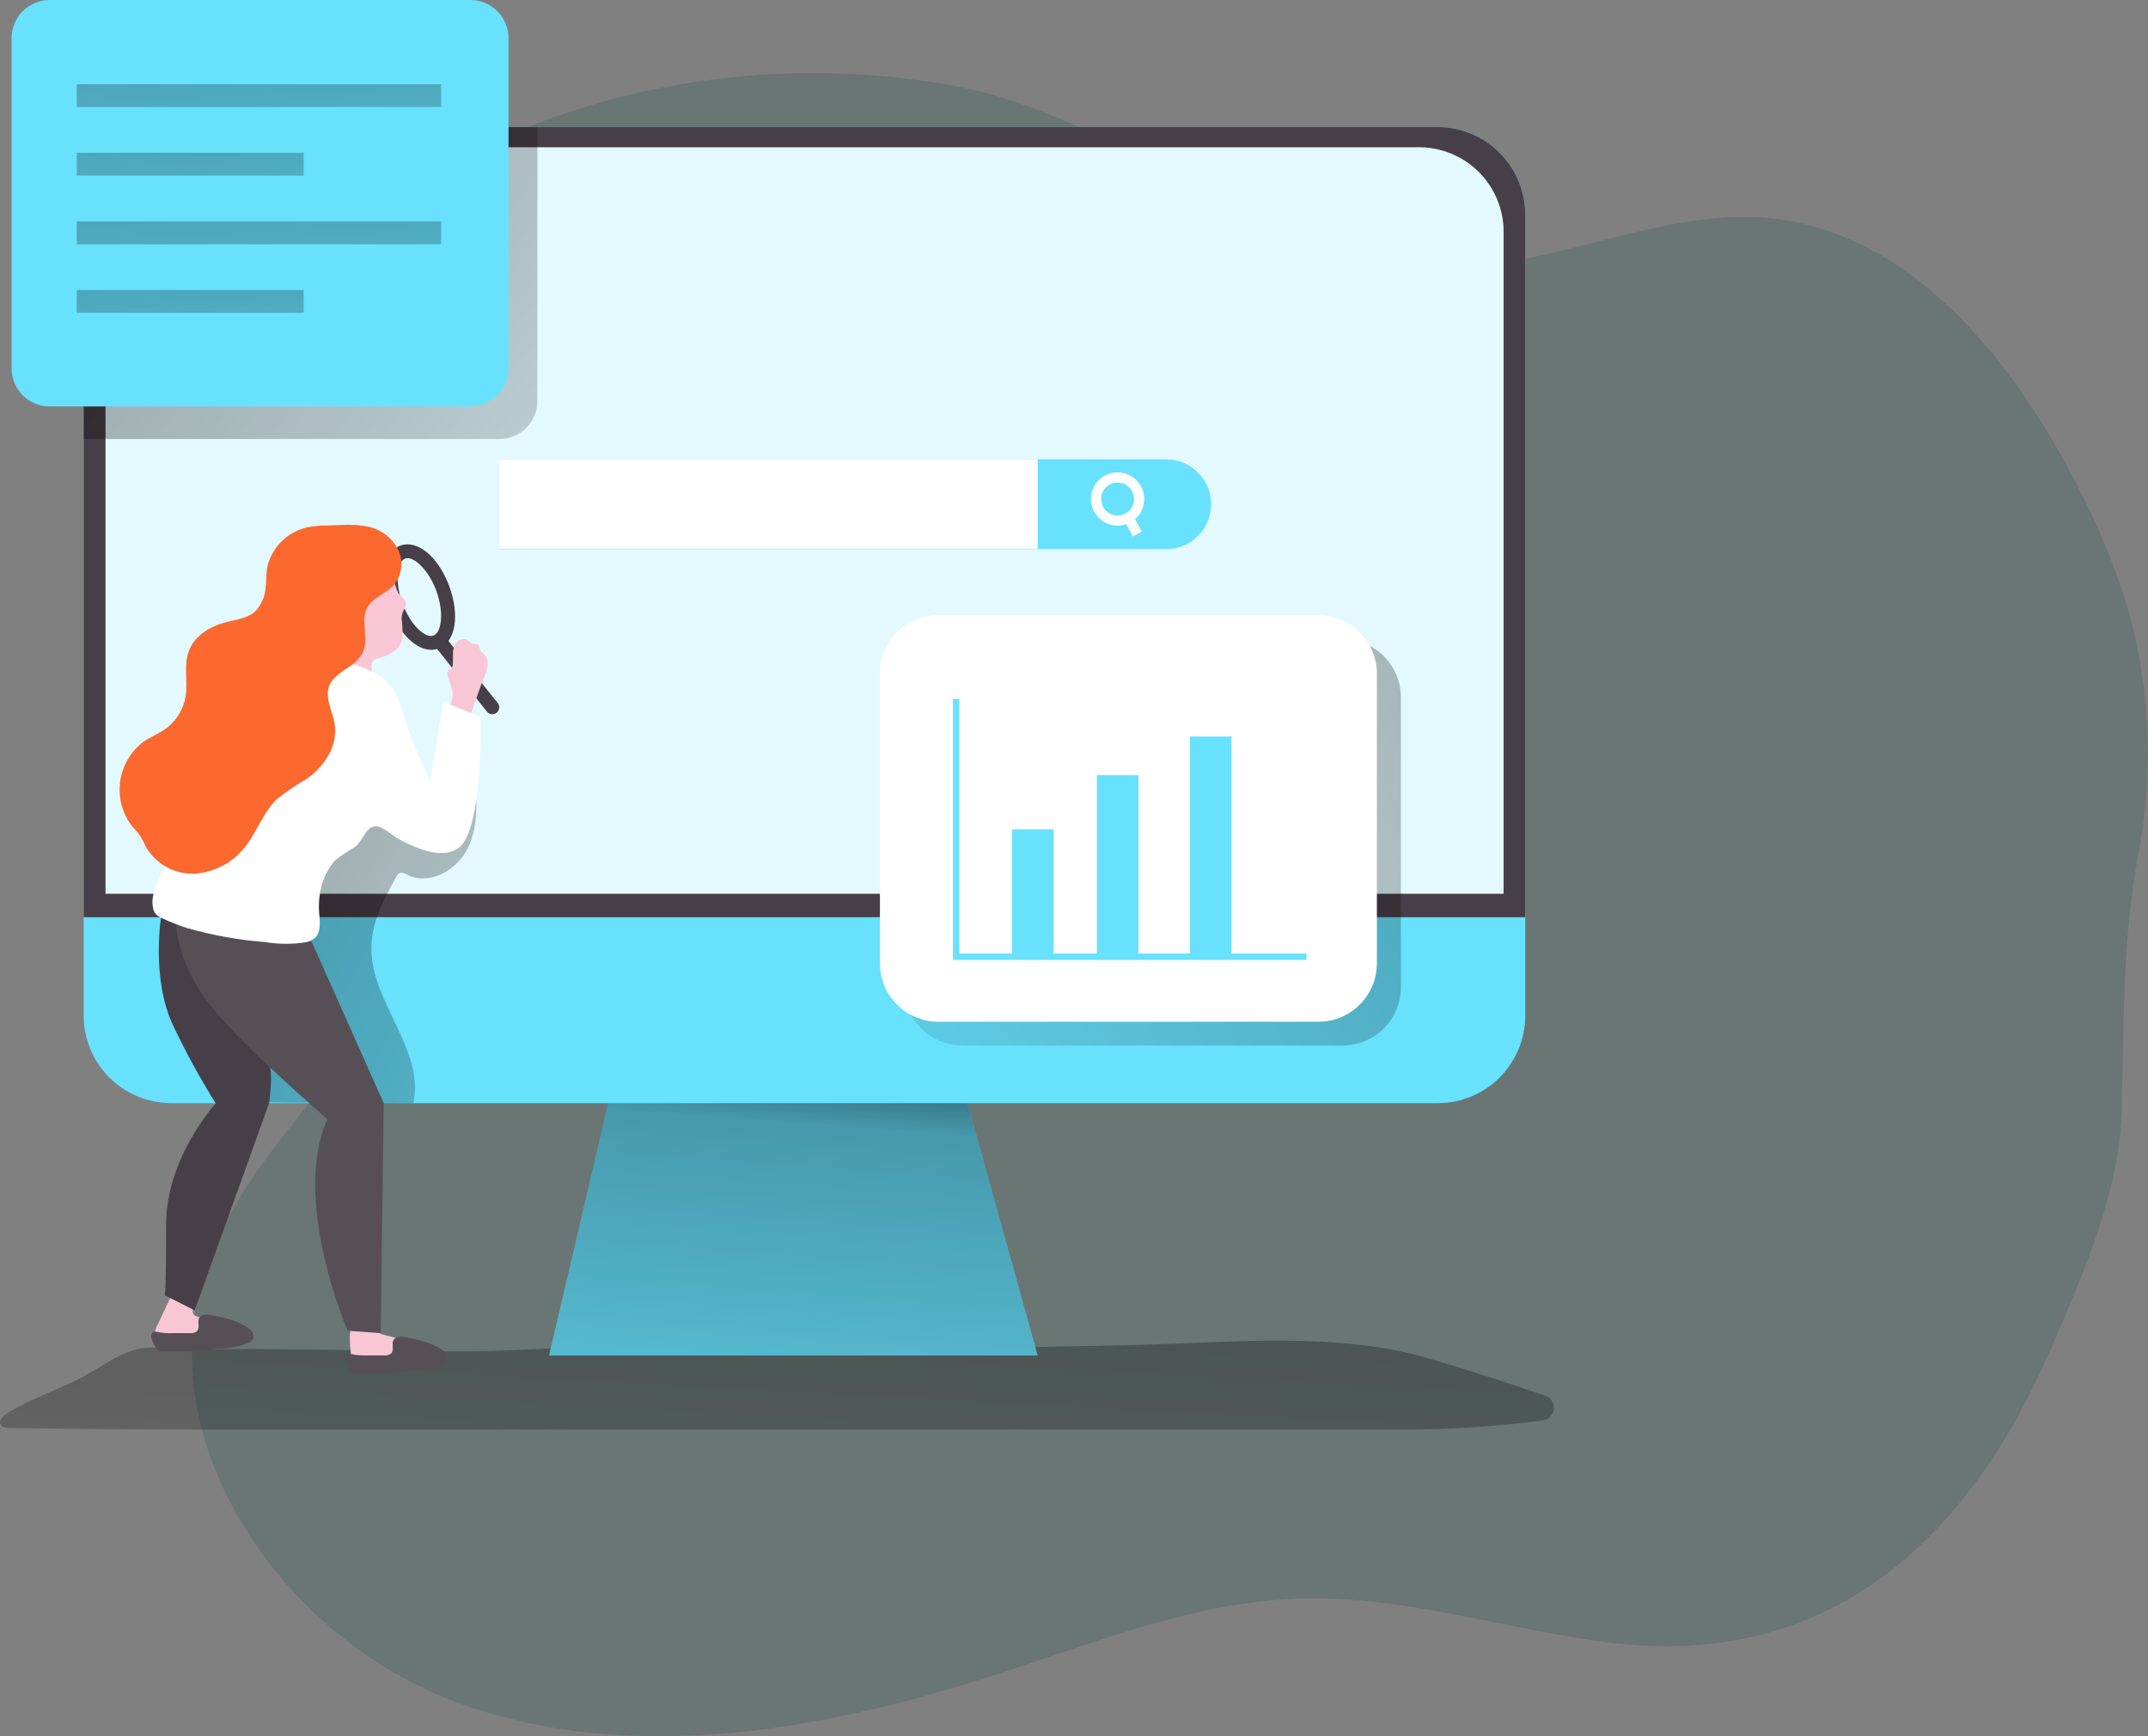 <svg width="235" height="190" viewBox="0 0 235 190" fill="none" xmlns="http://www.w3.org/2000/svg">
<rect x="0" y="0" width="235" height="190" fill="#808080" stroke="none"/>
<path opacity="0.18" d="M230.777 130.464C229.221 136.569 226.524 142.662 224.161 148.095C215.182 168.612 200.031 182.643 176.309 179.775C164.876 178.389 153.686 174.565 142.174 174.934C131.16 175.273 120.674 179.406 110.213 182.848C90.773 189.256 69.25 193.358 50.023 186.303C30.796 179.248 15.845 157.546 22.686 138.305C28.007 123.288 44.646 113.214 46.378 97.387C48.656 76.815 24.21 59.07 29.368 38.995C31.561 30.542 38.62 24.25 46.098 19.712C63.278 9.251 84.401 5.796 104.138 9.354C122.91 12.712 138.529 28.455 157.446 29.181C169.644 29.641 181.381 22.737 193.531 23.875C208.56 25.321 219.58 38.577 226.609 51.894C228.872 56.051 230.764 60.398 232.265 64.884C235.185 74.026 235.778 83.749 233.99 93.176C232.168 102.856 232.386 111.932 232.107 121.86C231.984 124.769 231.538 127.654 230.777 130.464Z" fill="#004D40"/>
<path d="M18.19 147.538L17.291 147.482C14.352 147.25 12.38 148.752 9.903 150.204C6.957 151.937 3.589 152.891 0.719 154.708C0.291 154.982 -0.186 155.487 0.074 155.922C0.249 156.21 0.649 156.252 0.993 156.259C8.255 156.399 15.495 156.427 22.743 156.427H154.298C159.094 156.408 163.884 156.082 168.639 155.452C168.981 155.442 169.307 155.307 169.556 155.074C169.805 154.84 169.961 154.524 169.994 154.184C170.026 153.844 169.934 153.503 169.734 153.227C169.533 152.95 169.239 152.756 168.906 152.681C164.827 151.277 160.729 149.965 156.613 148.745C146.152 145.601 134.407 146.976 123.637 147.201C112.299 147.446 100.939 147.727 89.608 146.997C81.448 146.471 75.042 146.997 66.854 147.264C60.883 147.439 54.976 147.966 48.984 147.874L27.704 147.615C24.532 147.636 21.34 147.727 18.19 147.538Z" fill="url(#paint0_linear_629_3472)"/>
<path d="M60.07 148.337H113.527L104.069 114.336H68.048L60.07 148.337Z" fill="#68E1FD"/>
<path d="M60.07 148.337H113.527L104.069 114.336H68.048L60.07 148.337Z" fill="url(#paint1_linear_629_3472)"/>
<path d="M166.872 23.49V111.193C166.857 113.73 165.837 116.158 164.035 117.944C162.233 119.73 159.796 120.729 157.259 120.721H18.744C16.203 120.721 13.766 119.713 11.967 117.917C10.169 116.121 9.157 113.686 9.153 111.144V23.49C9.153 20.946 10.164 18.507 11.963 16.708C13.761 14.909 16.201 13.899 18.744 13.899H157.259C158.519 13.896 159.767 14.142 160.931 14.621C162.096 15.1 163.155 15.805 164.048 16.693C164.94 17.582 165.649 18.638 166.133 19.8C166.618 20.963 166.869 22.21 166.872 23.469V23.49Z" fill="#68E1FD"/>
<path d="M166.872 23.497V100.374H9.153V23.497C9.153 20.953 10.164 18.512 11.962 16.713C13.761 14.913 16.2 13.901 18.744 13.899H157.259C158.521 13.898 159.77 14.146 160.936 14.627C162.101 15.109 163.161 15.816 164.053 16.707C164.946 17.599 165.654 18.657 166.138 19.822C166.621 20.987 166.871 22.236 166.872 23.497Z" fill="#473F47"/>
<path d="M164.5 25.3V97.806H11.546V25.3C11.566 22.852 12.555 20.512 14.296 18.791C16.036 17.07 18.388 16.108 20.835 16.116H155.19C157.641 16.103 159.998 17.062 161.743 18.784C163.488 20.505 164.48 22.849 164.5 25.3Z" fill="white"/>
<path opacity="0.18" d="M164.5 25.3V97.806H11.546V25.3C11.566 22.852 12.555 20.512 14.296 18.791C16.036 17.07 18.388 16.108 20.835 16.116H155.19C157.641 16.103 159.998 17.062 161.743 18.784C163.488 20.505 164.48 22.849 164.5 25.3Z" fill="#68E1FD"/>
<path d="M146.868 69.931H105.296C101.762 69.931 98.897 72.796 98.897 76.329V108.015C98.897 111.549 101.762 114.414 105.296 114.414H146.868C150.402 114.414 153.266 111.549 153.266 108.015V76.329C153.266 72.796 150.402 69.931 146.868 69.931Z" fill="url(#paint2_linear_629_3472)"/>
<path d="M58.793 13.899V43.872C58.793 44.978 58.354 46.038 57.573 46.819C56.791 47.601 55.731 48.04 54.626 48.04H9.153V23.483C9.159 20.942 10.171 18.506 11.969 16.71C13.767 14.913 16.203 13.903 18.744 13.899H58.793Z" fill="url(#paint3_linear_629_3472)"/>
<path d="M45.223 120.722C46.507 114.772 40.403 109.531 40.634 103.448C40.733 100.774 42.038 98.319 43.343 95.975C43.419 95.791 43.555 95.638 43.729 95.54C43.995 95.428 44.29 95.596 44.55 95.723C46.97 96.965 50.05 95.204 51.215 92.748C52.38 90.292 52.162 87.436 51.917 84.735C50.626 85.776 49.086 86.46 47.449 86.722C45.812 86.982 44.135 86.81 42.585 86.223C41.048 85.626 39.596 84.602 37.947 84.609C36.298 84.616 34.783 85.731 33.583 86.931C29.465 91.05 27.149 96.705 26.09 102.437C25.03 108.169 25.276 114.807 25.388 120.637L45.223 120.722Z" fill="url(#paint4_linear_629_3472)"/>
<path d="M54.625 50.271H127.594C128.897 50.271 130.146 50.788 131.067 51.709C131.988 52.631 132.505 53.88 132.505 55.182C132.505 56.485 131.988 57.734 131.067 58.655C130.146 59.576 128.897 60.094 127.594 60.094H54.625V50.271Z" fill="#68E1FD"/>
<path d="M113.533 50.271H54.625V60.052H113.533V50.271Z" fill="white"/>
<path d="M122.269 56.965C123.571 56.965 124.626 55.909 124.626 54.608C124.626 53.306 123.571 52.25 122.269 52.25C120.967 52.25 119.911 53.306 119.911 54.608C119.911 55.909 120.967 56.965 122.269 56.965Z" stroke="white" stroke-width="1.108" stroke-miterlimit="10"/>
<path d="M124.43 58.445L123.462 56.642" stroke="white" stroke-width="1.108" stroke-miterlimit="10"/>
<path d="M38.376 147.993C38.355 148.23 38.384 148.469 38.461 148.694C38.538 148.919 38.662 149.125 38.825 149.299C38.999 149.419 39.198 149.501 39.407 149.537C39.961 149.646 40.528 149.681 41.091 149.642C42.144 149.57 43.19 149.42 44.22 149.193L45.988 148.857C46.1 148.852 46.21 148.825 46.31 148.775C46.411 148.725 46.499 148.655 46.571 148.569C46.626 148.455 46.647 148.328 46.629 148.203C46.612 148.078 46.557 147.961 46.472 147.867C46.17 147.518 45.777 147.261 45.336 147.123C44.273 146.691 43.177 146.344 42.059 146.085C41.874 146.057 41.699 145.985 41.547 145.875C41.323 145.678 41.281 145.348 41.126 145.096C40.976 144.873 40.761 144.701 40.51 144.605C40.258 144.508 39.984 144.491 39.723 144.556C39.211 144.654 38.474 144.998 38.32 145.559C38.247 146.37 38.266 147.187 38.376 147.993Z" fill="#F9C6D6"/>
<path d="M44.101 146.302C43.92 146.255 43.73 146.257 43.55 146.307C43.369 146.358 43.206 146.455 43.076 146.59C42.782 147.018 43.16 147.706 42.817 148.092C42.71 148.182 42.585 148.249 42.451 148.288C42.317 148.328 42.177 148.34 42.038 148.323H40.087C39.563 148.348 39.037 148.306 38.523 148.197C38.408 148.148 38.281 148.133 38.158 148.155C38.071 148.179 37.993 148.229 37.934 148.298C37.876 148.366 37.839 148.451 37.828 148.541C37.811 148.72 37.838 148.9 37.905 149.067C38.032 149.423 38.214 149.757 38.446 150.056C38.509 150.144 38.59 150.218 38.684 150.274C38.795 150.32 38.915 150.339 39.035 150.33C40.193 150.33 41.35 150.372 42.543 150.281C43.35 150.225 44.15 150.112 44.95 150.042C46.112 150.044 47.265 149.844 48.359 149.453C48.502 149.405 48.633 149.328 48.745 149.228C48.857 149.128 48.948 149.006 49.012 148.87C49.041 148.75 49.043 148.624 49.017 148.503C48.992 148.382 48.94 148.267 48.865 148.169C48.709 147.963 48.514 147.791 48.289 147.664C47.657 147.256 46.963 146.955 46.234 146.773C45.534 146.569 44.821 146.412 44.101 146.302Z" fill="#565056"/>
<path d="M16.935 145.833V145.98C17.005 147.538 19.039 147.58 20.183 147.524C21.233 147.448 22.276 147.298 23.305 147.075L25.08 146.738C25.305 146.723 25.515 146.62 25.663 146.45C25.715 146.336 25.733 146.209 25.716 146.085C25.698 145.961 25.646 145.844 25.565 145.749C25.262 145.397 24.865 145.139 24.421 145.005C23.465 144.637 22.491 144.319 21.502 144.051C20.625 143.791 21.362 142.584 21.46 141.946C21.495 141.817 21.495 141.682 21.46 141.553C21.36 141.414 21.213 141.317 21.046 141.279C20.535 141.103 20 141.006 19.46 140.992C19.351 140.977 19.24 140.999 19.145 141.055C19.061 141.12 18.997 141.207 18.962 141.307L17.271 144.921C17.104 145.201 16.99 145.511 16.935 145.833Z" fill="#F9C6D6"/>
<path d="M17.677 99.954C17.677 99.954 16.415 107.068 19.025 112.4C20.392 115.268 21.922 118.056 23.606 120.75C23.606 120.75 18.176 126.622 18.176 134.032C18.176 141.441 18.035 141.749 18.035 141.749L21.298 143.398L29.437 120.722C29.437 120.722 29.928 117.508 29.437 116.421C28.946 115.333 24.771 102.936 24.771 102.936L17.677 99.954Z" fill="#473F47"/>
<path d="M47.174 71.109C45.49 71.109 43.666 69.313 42.613 66.542C41.434 63.336 41.947 60.396 43.806 59.708C45.665 59.02 47.959 60.929 49.145 64.135C50.331 67.349 49.847 70.289 47.959 70.976C47.707 71.066 47.441 71.111 47.174 71.109ZM44.592 61.083C44.501 61.083 44.411 61.097 44.325 61.125C43.455 61.448 43.146 63.609 44.037 66.037C44.928 68.464 46.563 69.889 47.433 69.545C48.303 69.201 48.612 67.061 47.728 64.633C46.921 62.487 45.497 61.083 44.592 61.083Z" fill="#473F47"/>
<path d="M53.868 78.161C53.754 78.161 53.642 78.135 53.539 78.087C53.436 78.038 53.345 77.968 53.272 77.88L47.659 70.808C47.597 70.73 47.551 70.64 47.524 70.544C47.497 70.448 47.489 70.348 47.5 70.249C47.512 70.149 47.543 70.054 47.592 69.967C47.641 69.88 47.707 69.803 47.785 69.742C47.941 69.618 48.139 69.561 48.336 69.584C48.533 69.606 48.714 69.706 48.837 69.861L54.45 76.933C54.539 77.044 54.595 77.177 54.611 77.318C54.627 77.459 54.603 77.602 54.541 77.73C54.48 77.857 54.383 77.965 54.263 78.04C54.142 78.115 54.003 78.155 53.861 78.154L53.868 78.161Z" fill="#473F47"/>
<path d="M43.939 67.678C44.026 68.421 44.057 69.169 44.03 69.917C43.882 70.491 43.527 70.99 43.034 71.32C42.541 71.651 41.992 71.889 41.413 72.022C41.287 72.032 41.164 72.07 41.054 72.134C40.945 72.198 40.851 72.286 40.779 72.391C40.708 72.496 40.661 72.615 40.642 72.741C40.623 72.867 40.632 72.995 40.67 73.116V75.032C40.691 75.232 40.641 75.433 40.529 75.6C40.438 75.69 40.324 75.753 40.2 75.782C39.736 75.891 39.248 75.833 38.822 75.619C38.397 75.404 38.06 75.048 37.87 74.611C37.66 74.19 37.421 73.776 37.169 73.376C36.92 72.858 36.771 72.299 36.726 71.727C36.539 69.891 36.885 68.039 37.723 66.395C38.241 65.343 39.001 64.429 39.94 63.728C40.684 63.195 42.15 62.388 42.915 63.314C43.294 63.778 43.287 64.458 43.616 64.942C43.876 65.293 44.318 65.532 44.395 65.96C44.472 66.388 44.185 66.661 44.051 67.047C43.979 67.25 43.941 67.463 43.939 67.678Z" fill="#F9C6D6"/>
<path d="M49.56 71.544V71.432C49.567 70.993 49.728 70.571 50.016 70.239C50.164 70.079 50.363 69.975 50.579 69.944C50.795 69.913 51.015 69.958 51.202 70.071C51.356 70.176 51.461 70.338 51.63 70.415C51.798 70.492 52.163 70.415 52.331 70.625C52.5 70.836 52.465 70.99 52.549 71.172C52.633 71.355 52.879 71.509 53.04 71.685C53.833 72.541 52.956 74.07 52.64 74.94C52.163 76.245 51.707 77.557 51.307 78.89C50.841 78.961 50.366 78.869 49.96 78.631C49.81 78.542 49.677 78.428 49.567 78.294C49.438 78.063 49.359 77.808 49.332 77.545C49.306 77.282 49.333 77.016 49.413 76.764C49.51 76.38 49.539 75.981 49.497 75.586C49.385 75.158 49.244 74.739 49.076 74.33C48.956 73.986 48.858 73.551 49.132 73.305C49.223 73.221 49.356 73.172 49.434 73.074C49.5 72.972 49.534 72.852 49.532 72.73C49.574 72.309 49.539 71.944 49.56 71.544Z" fill="#F9C6D6"/>
<path d="M34.088 103.027L41.981 120.722L41.652 145.889L38.031 145.622C38.031 145.622 31.836 131.309 35.821 122.469C35.821 122.469 26.251 114.288 22.715 109.629C18.372 103.897 19.354 99.105 19.354 99.105L34.088 103.027Z" fill="#565056"/>
<path d="M37.744 72.435C38.716 72.653 39.658 72.988 40.55 73.432C43.581 74.835 43.715 77.221 44.76 80.09C45.433 81.916 46.201 83.705 47.062 85.451L48.507 76.807L52.562 78.441C52.562 78.441 52.962 91.211 49.987 92.923C48.072 94.031 45.392 92.74 43.673 91.849C43.041 91.527 41.996 90.551 41.315 90.446C40.017 90.271 39.912 91.807 38.789 92.712C38.038 93.146 37.319 93.631 36.635 94.165C35.996 94.913 35.519 95.784 35.232 96.726C34.908 97.884 34.813 99.095 34.952 100.29C35.008 101.111 35.064 102.044 34.481 102.612C34.149 102.9 33.739 103.083 33.303 103.139C31.861 103.347 30.396 103.33 28.96 103.089C26.11 102.865 23.29 102.36 20.54 101.581C19.546 101.269 18.575 100.887 17.635 100.437C17.43 100.351 17.242 100.227 17.081 100.072C16.907 99.873 16.791 99.631 16.744 99.371C16.372 97.631 17.628 96.017 18.26 94.354C18.681 93.232 18.821 92.018 19.207 90.881C19.628 89.611 20.414 88.776 21.115 87.654C21.684 86.77 22 85.724 22.568 84.812C24.086 82.472 25.777 80.249 27.627 78.161C28.712 76.816 29.919 75.573 31.233 74.449C32.736 73.131 34.657 72.385 36.656 72.344C37.021 72.346 37.384 72.377 37.744 72.435Z" fill="white"/>
<path d="M34.566 57.575C33.404 57.64 32.288 58.052 31.363 58.759C30.438 59.466 29.748 60.435 29.381 61.539C29.065 62.353 29.191 63.378 29.065 64.255C29.008 65.246 28.603 66.185 27.921 66.907C27.079 67.679 25.816 67.798 24.743 68.079C23.024 68.514 21.312 69.538 20.68 71.201C20.049 72.864 20.582 74.562 20.302 76.225C20.07 77.609 19.317 78.852 18.197 79.698C17.425 80.266 16.506 80.624 15.706 81.164C15.017 81.683 14.436 82.332 13.998 83.075C13.559 83.818 13.272 84.64 13.151 85.494C13.031 86.348 13.08 87.218 13.295 88.053C13.511 88.888 13.889 89.673 14.408 90.362L14.506 90.489C14.802 90.787 15.076 91.106 15.327 91.443C15.556 91.836 15.765 92.241 15.951 92.656C16.498 93.609 17.301 94.389 18.268 94.908C19.235 95.428 20.328 95.666 21.424 95.596C22.517 95.506 23.577 95.181 24.532 94.643C25.488 94.106 26.316 93.368 26.96 92.481C28.188 90.846 28.861 88.798 30.349 87.401C31.388 86.59 32.48 85.849 33.618 85.184C35.394 83.921 36.776 81.894 36.67 79.719C36.572 77.908 35.05 75.937 36.46 74.33C36.986 73.811 37.57 73.354 38.2 72.969C38.834 72.579 39.353 72.027 39.702 71.369C40.403 69.854 39.386 67.938 40.193 66.458C40.789 65.398 42.122 65.005 42.999 64.129C43.467 63.602 43.772 62.951 43.875 62.254C43.978 61.558 43.877 60.846 43.581 60.206C43.274 59.573 42.829 59.016 42.279 58.575C41.73 58.135 41.089 57.822 40.403 57.66C39.386 57.448 38.345 57.38 37.309 57.456L35.541 57.512C35.214 57.49 34.886 57.511 34.566 57.575Z" fill="#FC682D"/>
<path d="M22.849 143.875C22.669 143.827 22.479 143.827 22.299 143.877C22.119 143.926 21.955 144.022 21.825 144.156C21.53 144.591 21.909 145.271 21.565 145.664C21.456 145.752 21.33 145.817 21.195 145.856C21.06 145.894 20.919 145.906 20.779 145.889H18.808C18.283 145.91 17.758 145.868 17.243 145.763C17.125 145.718 16.997 145.702 16.871 145.713C16.786 145.741 16.71 145.793 16.652 145.862C16.595 145.932 16.559 146.017 16.549 146.106C16.528 146.283 16.555 146.462 16.626 146.626C16.752 146.984 16.935 147.32 17.166 147.622C17.228 147.712 17.309 147.786 17.405 147.839C17.516 147.882 17.636 147.901 17.756 147.895C18.913 147.895 20.071 147.938 21.264 147.846C22.064 147.783 22.863 147.671 23.67 147.608C24.832 147.606 25.985 147.407 27.08 147.018C27.222 146.97 27.353 146.892 27.464 146.791C27.575 146.69 27.664 146.566 27.726 146.429C27.756 146.309 27.759 146.184 27.734 146.062C27.71 145.941 27.659 145.827 27.585 145.727C27.43 145.524 27.234 145.354 27.01 145.229C26.378 144.822 25.683 144.521 24.954 144.338C24.264 144.135 23.561 143.98 22.849 143.875Z" fill="#565056"/>
<path d="M144.237 67.328H102.665C99.131 67.328 96.267 70.192 96.267 73.727V105.412C96.267 108.946 99.131 111.811 102.665 111.811H144.237C147.771 111.811 150.636 108.946 150.636 105.412V73.727C150.636 70.192 147.771 67.328 144.237 67.328Z" fill="white"/>
<path d="M51.461 0H5.441C3.136 0 1.267 1.869 1.267 4.175V40.308C1.267 42.614 3.136 44.483 5.441 44.483H51.461C53.767 44.483 55.636 42.614 55.636 40.308V4.175C55.636 1.869 53.767 0 51.461 0Z" fill="#68E1FD"/>
<path d="M142.925 105.047H104.251V76.498H104.953V104.346H142.925V105.047Z" fill="#68E1FD"/>
<path d="M115.273 90.748H110.727V104.346H115.273V90.748Z" fill="#68E1FD"/>
<path d="M124.549 84.819H120.003V104.346H124.549V84.819Z" fill="#68E1FD"/>
<path d="M134.729 80.596H130.183V104.346H134.729V80.596Z" fill="#68E1FD"/>
<path d="M48.262 9.212H8.396V11.717H48.262V9.212Z" fill="url(#paint5_linear_629_3472)"/>
<path d="M33.219 16.72H8.396V19.224H33.219V16.72Z" fill="url(#paint6_linear_629_3472)"/>
<path d="M48.262 24.227H8.396V26.732H48.262V24.227Z" fill="url(#paint7_linear_629_3472)"/>
<path d="M33.219 31.734H8.396V34.239H33.219V31.734Z" fill="url(#paint8_linear_629_3472)"/>
<defs>
<linearGradient id="paint0_linear_629_3472" x1="87.784" y1="102.269" x2="80.557" y2="238.763" gradientUnits="userSpaceOnUse">
<stop offset="0.01"/>
<stop offset="0.08" stop-opacity="0.69"/>
<stop offset="0.21" stop-opacity="0.32"/>
<stop offset="1" stop-opacity="0"/>
</linearGradient>
<linearGradient id="paint1_linear_629_3472" x1="89.875" y1="106.836" x2="84.129" y2="184.281" gradientUnits="userSpaceOnUse">
<stop offset="0.01"/>
<stop offset="0.08" stop-opacity="0.69"/>
<stop offset="0.21" stop-opacity="0.32"/>
<stop offset="1" stop-opacity="0"/>
</linearGradient>
<linearGradient id="paint2_linear_629_3472" x1="202.998" y1="49.78" x2="63.921" y2="126.426" gradientUnits="userSpaceOnUse">
<stop offset="0.01"/>
<stop offset="0.08" stop-opacity="0.69"/>
<stop offset="0.21" stop-opacity="0.32"/>
<stop offset="1" stop-opacity="0"/>
</linearGradient>
<linearGradient id="paint3_linear_629_3472" x1="-4.514" y1="0.596" x2="106.644" y2="88.306" gradientUnits="userSpaceOnUse">
<stop offset="0.01"/>
<stop offset="0.08" stop-opacity="0.69"/>
<stop offset="0.21" stop-opacity="0.32"/>
<stop offset="1" stop-opacity="0"/>
</linearGradient>
<linearGradient id="paint4_linear_629_3472" x1="-1.239" y1="79.466" x2="119.132" y2="149.53" gradientUnits="userSpaceOnUse">
<stop offset="0.01"/>
<stop offset="0.08" stop-opacity="0.69"/>
<stop offset="0.21" stop-opacity="0.32"/>
<stop offset="1" stop-opacity="0"/>
</linearGradient>
<linearGradient id="paint5_linear_629_3472" x1="27.395" y1="-10.44" x2="29.76" y2="42.505" gradientUnits="userSpaceOnUse">
<stop offset="0.01"/>
<stop offset="0.08" stop-opacity="0.69"/>
<stop offset="0.21" stop-opacity="0.32"/>
<stop offset="1" stop-opacity="0"/>
</linearGradient>
<linearGradient id="paint6_linear_629_3472" x1="20.014" y1="0.351" x2="22.014" y2="44.981" gradientUnits="userSpaceOnUse">
<stop offset="0.01"/>
<stop offset="0.08" stop-opacity="0.69"/>
<stop offset="0.21" stop-opacity="0.32"/>
<stop offset="1" stop-opacity="0"/>
</linearGradient>
<linearGradient id="paint7_linear_629_3472" x1="27.395" y1="4.575" x2="29.76" y2="57.519" gradientUnits="userSpaceOnUse">
<stop offset="0.01"/>
<stop offset="0.08" stop-opacity="0.69"/>
<stop offset="0.21" stop-opacity="0.32"/>
<stop offset="1" stop-opacity="0"/>
</linearGradient>
<linearGradient id="paint8_linear_629_3472" x1="20.014" y1="15.366" x2="22.014" y2="59.996" gradientUnits="userSpaceOnUse">
<stop offset="0.01"/>
<stop offset="0.08" stop-opacity="0.69"/>
<stop offset="0.21" stop-opacity="0.32"/>
<stop offset="1" stop-opacity="0"/>
</linearGradient>
</defs>
</svg>
